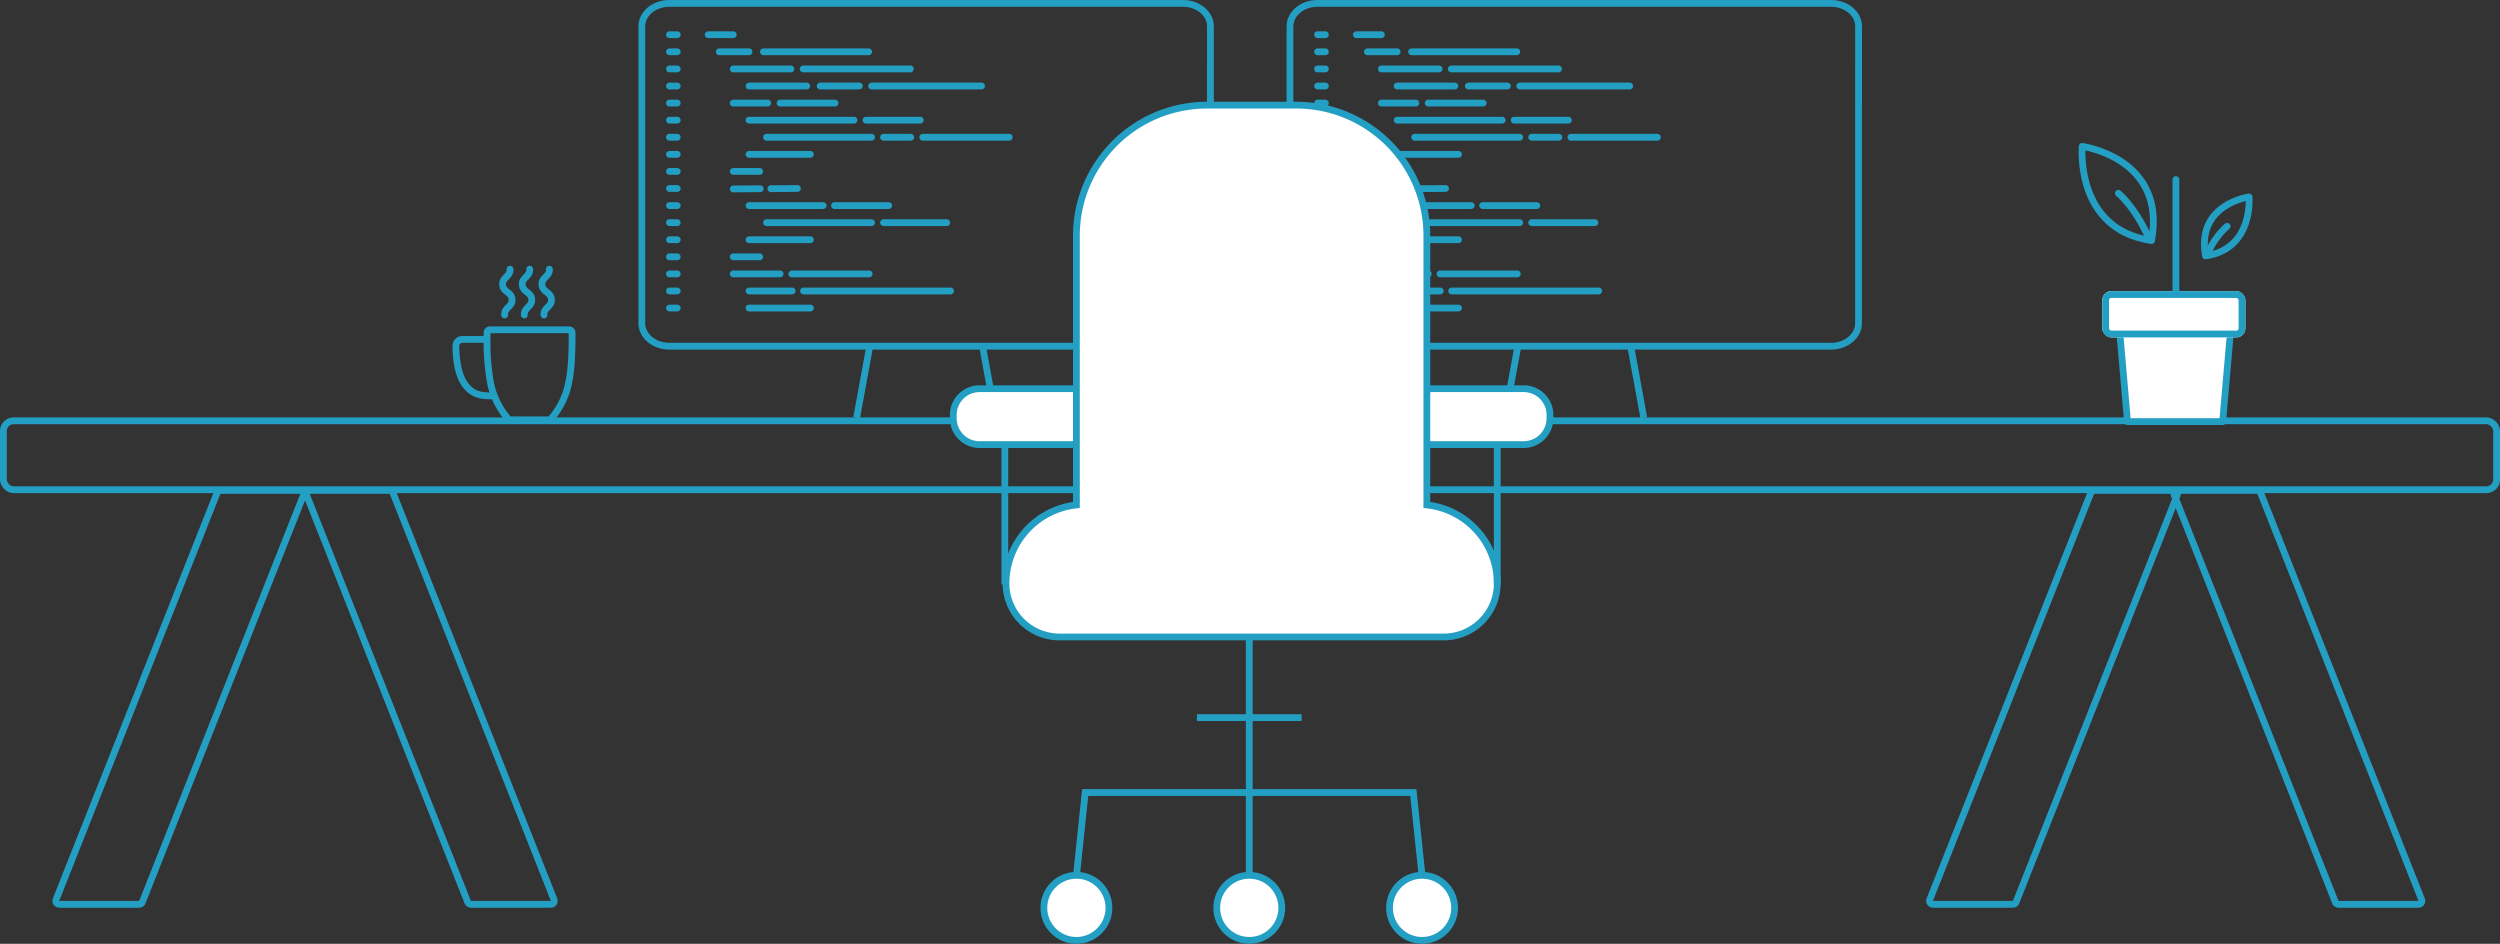 <svg xmlns="http://www.w3.org/2000/svg" viewBox="0 0 552.153 208.445">
  <rect x="0" y="0" width="552.153" height="208.445" fill="#333333" stroke="none"/>
  <defs>
    <style>
      .cls-1, .cls-12, .cls-2, .cls-3, .cls-4, .cls-5, .cls-8, .cls-9 {
        fill: none;
      }

      .cls-1, .cls-10, .cls-3, .cls-4, .cls-5, .cls-6, .cls-7, .cls-8, .cls-9 {
        stroke: #249fc4;
        stroke-width: 1.5px;
      }

      .cls-2, .cls-4, .cls-5, .cls-6, .cls-8, .cls-9 {
        stroke-linecap: round;
      }

      .cls-2, .cls-5, .cls-6, .cls-9 {
        stroke-linejoin: round;
      }

      .cls-10, .cls-3, .cls-4, .cls-5 {
        stroke-miterlimit: 10;
      }

      .cls-10, .cls-6, .cls-7 {
        fill: #fff;
      }

      .cls-11, .cls-13 {
        stroke: none;
      }

      .cls-13 {
        fill: #249fc4;
      }
    </style>
  </defs>
  <g id="O_nama_-_line_icon" data-name="O nama - line icon" transform="translate(-502.627 -1084.887)">
    <g id="Rectangle_40" data-name="Rectangle 40" class="cls-1" transform="translate(502.627 1177.07)">
      <rect class="cls-11" width="552.154" height="16.732" rx="3"/>
      <rect class="cls-12" x="0.75" y="0.75" width="550.654" height="15.232" rx="2.25"/>
    </g>
    <g id="Path_209" data-name="Path 209" class="cls-2" transform="translate(554 1193.943)">
      <path class="cls-11" d="M-2.7,0H14.963l-35.6,89.92H-38.3Z"/>
      <path class="cls-13" d="M -2.698 0 L -38.298 89.92 L -20.636 89.92 L 14.963 0 L -2.698 0 M -2.698 -1.5 L 14.963 -1.5 C 15.46 -1.5 15.925 -1.254 16.204 -0.843 C 16.483 -0.432 16.541 0.09 16.358 0.552 L -19.242 90.472 C -19.468 91.044 -20.021 91.42 -20.636 91.42 L -38.298 91.42 C -38.795 91.42 -39.259 91.174 -39.538 90.763 C -39.818 90.352 -39.875 89.83 -39.693 89.368 L -4.093 -0.552 C -3.866 -1.124 -3.313 -1.5 -2.698 -1.5 Z"/>
    </g>
    <g id="Path_212" data-name="Path 212" class="cls-2" transform="translate(967.833 1193.943)">
      <path class="cls-11" d="M-2.7,0H14.963l-35.6,89.92H-38.3Z"/>
      <path class="cls-13" d="M -2.698 -7.62939453125e-06 L -38.298 89.92 L -20.636 89.92 L 14.963 -7.62939453125e-06 L -2.698 -7.62939453125e-06 M -2.698 -1.5 L 14.963 -1.5 C 15.46 -1.5 15.925 -1.254 16.204 -0.843 C 16.483 -0.432 16.541 0.09 16.358 0.552 L -19.242 90.472 C -19.468 91.044 -20.021 91.42 -20.636 91.42 L -38.298 91.42 C -38.795 91.42 -39.259 91.174 -39.538 90.763 C -39.818 90.352 -39.875 89.83 -39.693 89.368 L -4.093 -0.552 C -3.866 -1.124 -3.313 -1.5 -2.698 -1.5 Z"/>
    </g>
    <g id="Path_210" data-name="Path 210" class="cls-2" transform="translate(609.332 1193.943)">
      <path class="cls-11" d="M-20.636,0H-38.3L-2.7,89.92H14.965Z"/>
      <path class="cls-13" d="M -38.298 0 L -2.697 89.92 L 14.965 89.92 L -20.636 0 L -38.298 0 M -38.298 -1.5 L -20.636 -1.5 C -20.02 -1.5 -19.468 -1.124 -19.241 -0.552 L 16.36 89.368 C 16.543 89.83 16.485 90.352 16.206 90.763 C 15.927 91.174 15.462 91.42 14.965 91.42 L -2.697 91.42 C -3.312 91.42 -3.865 91.044 -4.091 90.472 L -39.693 0.552 C -39.875 0.09 -39.818 -0.432 -39.538 -0.843 C -39.259 -1.254 -38.795 -1.5 -38.298 -1.5 Z"/>
    </g>
    <g id="Path_211" data-name="Path 211" class="cls-2" transform="translate(1021.815 1193.943)">
      <path class="cls-11" d="M-20.636,0H-38.3L-2.7,89.92H14.965Z"/>
      <path class="cls-13" d="M -38.298 -7.62939453125e-06 L -2.697 89.92 L 14.965 89.92 L -20.636 -7.62939453125e-06 L -38.298 -7.62939453125e-06 M -38.298 -1.5 L -20.636 -1.5 C -20.02 -1.5 -19.468 -1.124 -19.241 -0.552 L 16.36 89.368 C 16.543 89.83 16.485 90.352 16.206 90.763 C 15.927 91.174 15.462 91.42 14.965 91.42 L -2.697 91.42 C -3.312 91.42 -3.865 91.044 -4.091 90.472 L -39.693 0.552 C -39.875 0.09 -39.818 -0.432 -39.538 -0.843 C -39.259 -1.254 -38.795 -1.5 -38.298 -1.5 Z"/>
    </g>
    <g id="Group_248" data-name="Group 248" transform="translate(644.383 1085.636)">
      <g id="Group_246" data-name="Group 246">
        <g id="Group_232" data-name="Group 232" transform="translate(47.443 75.612)">
          <line id="Line_490" data-name="Line 490" class="cls-3" x1="2.911" y2="15.896" transform="translate(0)"/>
          <line id="Line_491" data-name="Line 491" class="cls-3" x2="2.911" y2="15.896" transform="translate(27.788)"/>
        </g>
        <g id="Group_233" data-name="Group 233" transform="translate(6.096 6.916)">
          <line id="Line_492" data-name="Line 492" class="cls-4" x2="1.722" transform="translate(0 0)"/>
          <line id="Line_493" data-name="Line 493" class="cls-4" x2="1.722" transform="translate(0 3.772)"/>
          <line id="Line_494" data-name="Line 494" class="cls-4" x2="1.722" transform="translate(0 7.559)"/>
          <line id="Line_495" data-name="Line 495" class="cls-4" x2="1.722" transform="translate(0 11.331)"/>
          <line id="Line_496" data-name="Line 496" class="cls-4" x2="1.722" transform="translate(0 15.103)"/>
          <line id="Line_497" data-name="Line 497" class="cls-4" x2="1.722" transform="translate(0 18.876)"/>
          <line id="Line_498" data-name="Line 498" class="cls-4" x2="1.722" transform="translate(0 22.648)"/>
          <line id="Line_499" data-name="Line 499" class="cls-4" x2="1.722" transform="translate(0 26.421)"/>
          <line id="Line_500" data-name="Line 500" class="cls-4" x2="1.722" transform="translate(0 30.193)"/>
          <line id="Line_501" data-name="Line 501" class="cls-4" x2="1.722" transform="translate(0 33.966)"/>
          <line id="Line_502" data-name="Line 502" class="cls-4" x2="1.722" transform="translate(0 37.738)"/>
          <line id="Line_503" data-name="Line 503" class="cls-4" x2="1.722" transform="translate(0 41.511)"/>
          <line id="Line_504" data-name="Line 504" class="cls-4" x2="1.722" transform="translate(0 45.283)"/>
          <line id="Line_505" data-name="Line 505" class="cls-4" x2="1.722" transform="translate(0 49.056)"/>
          <line id="Line_506" data-name="Line 506" class="cls-4" x2="1.722" transform="translate(0 52.828)"/>
          <line id="Line_507" data-name="Line 507" class="cls-4" x2="1.722" transform="translate(0 56.6)"/>
          <line id="Line_508" data-name="Line 508" class="cls-4" x2="1.722" transform="translate(0 60.373)"/>
        </g>
        <g id="Group_245" data-name="Group 245" transform="translate(14.652 6.916)">
          <line id="Line_509" data-name="Line 509" class="cls-4" x2="5.536" transform="translate(0 0)"/>
          <g id="Group_234" data-name="Group 234" transform="translate(2.447 3.772)">
            <line id="Line_510" data-name="Line 510" class="cls-4" x2="6.574"/>
            <line id="Line_511" data-name="Line 511" class="cls-4" x2="23.236" transform="translate(9.759)"/>
          </g>
          <g id="Group_235" data-name="Group 235" transform="translate(5.536 7.559)">
            <line id="Line_512" data-name="Line 512" class="cls-4" x2="12.739"/>
            <line id="Line_513" data-name="Line 513" class="cls-4" x2="23.673" transform="translate(15.445)"/>
          </g>
          <line id="Line_514" data-name="Line 514" class="cls-4" x2="5.836" transform="translate(5.536 30.193)"/>
          <g id="Group_236" data-name="Group 236" transform="translate(5.536 15.103)">
            <line id="Line_515" data-name="Line 515" class="cls-4" x2="7.613"/>
            <line id="Line_516" data-name="Line 516" class="cls-4" x2="12.137" transform="translate(10.347)"/>
          </g>
          <g id="Group_237" data-name="Group 237" transform="translate(5.536 52.828)">
            <line id="Line_517" data-name="Line 517" class="cls-4" x2="10.347"/>
            <line id="Line_518" data-name="Line 518" class="cls-4" x2="17.072" transform="translate(12.944)"/>
          </g>
          <g id="Group_238" data-name="Group 238" transform="translate(9.021 11.331)">
            <line id="Line_519" data-name="Line 519" class="cls-4" x2="24.275" transform="translate(27.077)"/>
            <line id="Line_520" data-name="Line 520" class="cls-4" x2="12.739"/>
            <line id="Line_521" data-name="Line 521" class="cls-4" x2="8.638" transform="translate(15.719)"/>
          </g>
          <g id="Group_239" data-name="Group 239" transform="translate(9.021 18.876)">
            <line id="Line_522" data-name="Line 522" class="cls-4" x2="11.973" transform="translate(25.847)"/>
            <line id="Line_523" data-name="Line 523" class="cls-4" x2="23.195"/>
          </g>
          <line id="Line_524" data-name="Line 524" class="cls-4" x2="13.559" transform="translate(9.021 26.421)"/>
          <line id="Line_525" data-name="Line 525" class="cls-4" x2="13.559" transform="translate(9.021 60.373)"/>
          <g id="Group_240" data-name="Group 240" transform="translate(9.021 56.6)">
            <line id="Line_526" data-name="Line 526" class="cls-4" x2="9.527"/>
            <line id="Line_527" data-name="Line 527" class="cls-4" x2="32.476" transform="translate(12.042)"/>
          </g>
          <g id="Group_241" data-name="Group 241" transform="translate(12.889 22.648)">
            <line id="Line_528" data-name="Line 528" class="cls-4" x2="19.095" transform="translate(34.512)"/>
            <line id="Line_529" data-name="Line 529" class="cls-4" x2="6" transform="translate(25.847)"/>
            <line id="Line_530" data-name="Line 530" class="cls-4" x2="23.195"/>
          </g>
          <line id="Line_531" data-name="Line 531" class="cls-4" x2="5.836" transform="translate(5.536 49.056)"/>
          <g id="Group_242" data-name="Group 242" transform="translate(5.536 33.966)">
            <line id="Line_532" data-name="Line 532" class="cls-4" y1="0.041" x2="5.973" transform="translate(0 0.055)"/>
            <line id="Line_533" data-name="Line 533" class="cls-4" y1="0.041" x2="5.877" transform="translate(8.297)"/>
          </g>
          <g id="Group_243" data-name="Group 243" transform="translate(9.021 37.738)">
            <line id="Line_534" data-name="Line 534" class="cls-4" x2="11.973" transform="translate(18.876)"/>
            <line id="Line_535" data-name="Line 535" class="cls-4" x2="16.361"/>
          </g>
          <line id="Line_536" data-name="Line 536" class="cls-4" x2="13.559" transform="translate(9.021 45.283)"/>
          <g id="Group_244" data-name="Group 244" transform="translate(12.889 41.511)">
            <line id="Line_537" data-name="Line 537" class="cls-4" x2="23.195"/>
            <line id="Line_538" data-name="Line 538" class="cls-4" x2="13.955" transform="translate(25.847)"/>
          </g>
        </g>
        <path id="Path_214" data-name="Path 214" class="cls-4" d="M130.084,26.893V9.568c0-2.8-2.72-5.068-6.069-5.068H10.569C7.22,4.5,4.5,6.771,4.5,9.568V75.148c0,2.8,2.72,5.068,6.069,5.068H124c3.349,0,6.069-2.271,6.069-5.068V18.481" transform="translate(-4.5 -4.5)"/>
      </g>
      <g id="Group_247" data-name="Group 247" transform="translate(143.15)">
        <g id="Group_232-2" data-name="Group 232" transform="translate(47.443 75.612)">
          <line id="Line_490-2" data-name="Line 490" class="cls-3" x1="2.911" y2="15.896" transform="translate(0)"/>
          <line id="Line_491-2" data-name="Line 491" class="cls-3" x2="2.911" y2="15.896" transform="translate(27.788)"/>
        </g>
        <g id="Group_233-2" data-name="Group 233" transform="translate(6.096 6.916)">
          <line id="Line_492-2" data-name="Line 492" class="cls-4" x2="1.722" transform="translate(0 0)"/>
          <line id="Line_493-2" data-name="Line 493" class="cls-4" x2="1.722" transform="translate(0 3.772)"/>
          <line id="Line_494-2" data-name="Line 494" class="cls-4" x2="1.722" transform="translate(0 7.559)"/>
          <line id="Line_495-2" data-name="Line 495" class="cls-4" x2="1.722" transform="translate(0 11.331)"/>
          <line id="Line_496-2" data-name="Line 496" class="cls-4" x2="1.722" transform="translate(0 15.103)"/>
          <line id="Line_497-2" data-name="Line 497" class="cls-4" x2="1.722" transform="translate(0 18.876)"/>
          <line id="Line_498-2" data-name="Line 498" class="cls-4" x2="1.722" transform="translate(0 22.648)"/>
          <line id="Line_499-2" data-name="Line 499" class="cls-4" x2="1.722" transform="translate(0 26.421)"/>
          <line id="Line_500-2" data-name="Line 500" class="cls-4" x2="1.722" transform="translate(0 30.193)"/>
          <line id="Line_501-2" data-name="Line 501" class="cls-4" x2="1.722" transform="translate(0 33.966)"/>
          <line id="Line_502-2" data-name="Line 502" class="cls-4" x2="1.722" transform="translate(0 37.738)"/>
          <line id="Line_503-2" data-name="Line 503" class="cls-4" x2="1.722" transform="translate(0 41.511)"/>
          <line id="Line_504-2" data-name="Line 504" class="cls-4" x2="1.722" transform="translate(0 45.283)"/>
          <line id="Line_505-2" data-name="Line 505" class="cls-4" x2="1.722" transform="translate(0 49.056)"/>
          <line id="Line_506-2" data-name="Line 506" class="cls-4" x2="1.722" transform="translate(0 52.828)"/>
          <line id="Line_507-2" data-name="Line 507" class="cls-4" x2="1.722" transform="translate(0 56.6)"/>
          <line id="Line_508-2" data-name="Line 508" class="cls-4" x2="1.722" transform="translate(0 60.373)"/>
        </g>
        <g id="Group_245-2" data-name="Group 245" transform="translate(14.652 6.916)">
          <line id="Line_509-2" data-name="Line 509" class="cls-4" x2="5.536" transform="translate(0 0)"/>
          <g id="Group_234-2" data-name="Group 234" transform="translate(2.447 3.772)">
            <line id="Line_510-2" data-name="Line 510" class="cls-4" x2="6.574"/>
            <line id="Line_511-2" data-name="Line 511" class="cls-4" x2="23.236" transform="translate(9.759)"/>
          </g>
          <g id="Group_235-2" data-name="Group 235" transform="translate(5.536 7.559)">
            <line id="Line_512-2" data-name="Line 512" class="cls-4" x2="12.739"/>
            <line id="Line_513-2" data-name="Line 513" class="cls-4" x2="23.673" transform="translate(15.445)"/>
          </g>
          <line id="Line_514-2" data-name="Line 514" class="cls-4" x2="5.836" transform="translate(5.536 30.193)"/>
          <g id="Group_236-2" data-name="Group 236" transform="translate(5.536 15.103)">
            <line id="Line_515-2" data-name="Line 515" class="cls-4" x2="7.613"/>
            <line id="Line_516-2" data-name="Line 516" class="cls-4" x2="12.137" transform="translate(10.347)"/>
          </g>
          <g id="Group_237-2" data-name="Group 237" transform="translate(5.536 52.828)">
            <line id="Line_517-2" data-name="Line 517" class="cls-4" x2="10.347"/>
            <line id="Line_518-2" data-name="Line 518" class="cls-4" x2="17.072" transform="translate(12.944)"/>
          </g>
          <g id="Group_238-2" data-name="Group 238" transform="translate(9.021 11.331)">
            <line id="Line_519-2" data-name="Line 519" class="cls-4" x2="24.275" transform="translate(27.077)"/>
            <line id="Line_520-2" data-name="Line 520" class="cls-4" x2="12.739"/>
            <line id="Line_521-2" data-name="Line 521" class="cls-4" x2="8.638" transform="translate(15.719)"/>
          </g>
          <g id="Group_239-2" data-name="Group 239" transform="translate(9.021 18.876)">
            <line id="Line_522-2" data-name="Line 522" class="cls-4" x2="11.973" transform="translate(25.847)"/>
            <line id="Line_523-2" data-name="Line 523" class="cls-4" x2="23.195"/>
          </g>
          <line id="Line_524-2" data-name="Line 524" class="cls-4" x2="13.559" transform="translate(9.021 26.421)"/>
          <line id="Line_525-2" data-name="Line 525" class="cls-4" x2="13.559" transform="translate(9.021 60.373)"/>
          <g id="Group_240-2" data-name="Group 240" transform="translate(9.021 56.6)">
            <line id="Line_526-2" data-name="Line 526" class="cls-4" x2="9.527"/>
            <line id="Line_527-2" data-name="Line 527" class="cls-4" x2="32.476" transform="translate(12.042)"/>
          </g>
          <g id="Group_241-2" data-name="Group 241" transform="translate(12.889 22.648)">
            <line id="Line_528-2" data-name="Line 528" class="cls-4" x2="19.095" transform="translate(34.512)"/>
            <line id="Line_529-2" data-name="Line 529" class="cls-4" x2="6" transform="translate(25.847)"/>
            <line id="Line_530-2" data-name="Line 530" class="cls-4" x2="23.195"/>
          </g>
          <line id="Line_531-2" data-name="Line 531" class="cls-4" x2="5.836" transform="translate(5.536 49.056)"/>
          <g id="Group_242-2" data-name="Group 242" transform="translate(5.536 33.966)">
            <line id="Line_532-2" data-name="Line 532" class="cls-4" y1="0.041" x2="5.973" transform="translate(0 0.055)"/>
            <line id="Line_533-2" data-name="Line 533" class="cls-4" y1="0.041" x2="5.877" transform="translate(8.297)"/>
          </g>
          <g id="Group_243-2" data-name="Group 243" transform="translate(9.021 37.738)">
            <line id="Line_534-2" data-name="Line 534" class="cls-4" x2="11.973" transform="translate(18.876)"/>
            <line id="Line_535-2" data-name="Line 535" class="cls-4" x2="16.361"/>
          </g>
          <line id="Line_536-2" data-name="Line 536" class="cls-4" x2="13.559" transform="translate(9.021 45.283)"/>
          <g id="Group_244-2" data-name="Group 244" transform="translate(12.889 41.511)">
            <line id="Line_537-2" data-name="Line 537" class="cls-4" x2="23.195"/>
            <line id="Line_538-2" data-name="Line 538" class="cls-4" x2="13.955" transform="translate(25.847)"/>
          </g>
        </g>
        <path id="Path_214-2" data-name="Path 214" class="cls-4" d="M130.084,26.893V9.568c0-2.8-2.72-5.068-6.069-5.068H10.569C7.22,4.5,4.5,6.771,4.5,9.568V75.148c0,2.8,2.72,5.068,6.069,5.068H124c3.349,0,6.069-2.271,6.069-5.068V18.481" transform="translate(-4.5 -4.5)"/>
      </g>
    </g>
    <g id="Group_250" data-name="Group 250" transform="translate(603.32 1144.333)">
      <path id="Path_215" data-name="Path 215" class="cls-3" d="M1549.045,964.681a.7.7,0,0,1-.516-.224,17.112,17.112,0,0,1-3.977-8.376,52.1,52.1,0,0,1-.692-9.3v-1.354a.651.651,0,0,1,.67-.631h17.446a.651.651,0,0,1,.67.631c.015,1.915,0,7.674-.685,10.656a17.022,17.022,0,0,1-3.977,8.376.672.672,0,0,1-.516.225h-8.425Z" transform="translate(-1536.986 -931.401)"/>
      <path id="Path_216" data-name="Path 216" class="cls-3" d="M1784.343,975h-5.693a1.416,1.416,0,0,0-1.451,1.382c0,2.259.287,6.707,2.371,9.022,1.09,1.214,2.394,2.315,6.37,2.02" transform="translate(-1777.2 -959.483)"/>
      <g id="Group_249" data-name="Group 249" transform="translate(10.302 0)">
        <g id="Group_132" data-name="Group 132" transform="translate(0)">
          <path id="Path_96" data-name="Path 96" class="cls-5" d="M1612.391,753.8c.11,1.67-1.76,1.782-1.65,3.451s1.989,1.557,2.1,3.22-1.76,1.782-1.65,3.452" transform="translate(-1610.736 -753.8)"/>
        </g>
        <g id="Group_133" data-name="Group 133" transform="translate(4.348)">
          <path id="Path_97" data-name="Path 97" class="cls-5" d="M1658.79,753.8c.11,1.67-1.76,1.782-1.65,3.451s1.988,1.557,2.1,3.22-1.76,1.782-1.649,3.452" transform="translate(-1657.136 -753.8)"/>
        </g>
        <g id="Group_134" data-name="Group 134" transform="translate(8.688)">
          <path id="Path_98" data-name="Path 98" class="cls-5" d="M1705.09,753.8c.111,1.67-1.76,1.782-1.649,3.451s1.988,1.557,2.1,3.22-1.76,1.782-1.65,3.452" transform="translate(-1703.436 -753.8)"/>
        </g>
      </g>
    </g>
    <path id="Path_218" data-name="Path 218" class="cls-6" d="M3.994,0H28.731L26.872,21.41H5.853Z" transform="translate(966.656 1156.589)"/>
    <g id="Rectangle_42" data-name="Rectangle 42" class="cls-7" transform="translate(966.937 1149.184)">
      <rect class="cls-11" width="31.605" height="10.225" rx="2"/>
      <rect class="cls-12" x="0.75" y="0.75" width="30.105" height="8.725" rx="1.25"/>
    </g>
    <line id="Line_539" data-name="Line 539" class="cls-8" y2="25.098" transform="translate(983.204 1124.551)"/>
    <path id="Path_219" data-name="Path 219" class="cls-9" d="M.4,0S-3.5,17.983,13.062,22.515C18.612,4.784.4,0,.4,0Z" transform="translate(962.115 1117.267) rotate(-7)"/>
    <path id="Path_220" data-name="Path 220" class="cls-8" d="M0,0S3.229,3.248,5.484,10.662" transform="translate(970.49 1127.582) rotate(-7)"/>
    <g id="Group_251" data-name="Group 251" transform="translate(989.095 1127.338)">
      <path id="Path_221" data-name="Path 221" class="cls-9" d="M.249,14.1S-2.19,2.839,8.2,0C11.675,11.1.249,14.1.249,14.1Z" transform="translate(8.789 15.07) rotate(-173)"/>
      <path id="Path_222" data-name="Path 222" class="cls-8" d="M0,6.689A17.018,17.018,0,0,0,3.561,0" transform="translate(4.587 14.175) rotate(-173)"/>
    </g>
    <g id="Group_252" data-name="Group 252" transform="translate(713.171 1108.112)">
      <line id="Line_247" data-name="Line 247" class="cls-3" y2="52.79" transform="translate(65.371 117.457)"/>
      <line id="Line_248" data-name="Line 248" class="cls-3" x2="23.12" transform="translate(53.812 135.266)"/>
      <path id="Path_88" data-name="Path 88" class="cls-3" d="M719.1,1152.429,721.043,1134h72.475l1.927,18.429" transform="translate(-691.909 -982.182)"/>
      <ellipse id="Ellipse_22" data-name="Ellipse 22" class="cls-10" cx="7.187" cy="7.187" rx="7.187" ry="7.187" transform="translate(58.184 170.096)"/>
      <ellipse id="Ellipse_23" data-name="Ellipse 23" class="cls-10" cx="7.187" cy="7.187" rx="7.187" ry="7.187" transform="translate(20.004 170.096)"/>
      <ellipse id="Ellipse_24" data-name="Ellipse 24" class="cls-10" cx="7.187" cy="7.187" rx="7.187" ry="7.187" transform="translate(96.348 170.096)"/>
      <path id="Path_90" data-name="Path 90" class="cls-10" d="M1179.6,613.947h-20.2a5.8,5.8,0,0,1-5.8-5.8V607.4a5.8,5.8,0,0,1,5.8-5.8h20.2a5.8,5.8,0,0,1,5.8,5.8v.754A5.809,5.809,0,0,1,1179.6,613.947Z" transform="translate(-1053.616 -538.977)"/>
      <path id="Path_91" data-name="Path 91" class="cls-10" d="M582.818,613.947H562.6a5.8,5.8,0,0,1-5.8-5.8V607.4a5.8,5.8,0,0,1,5.8-5.8h20.2a5.8,5.8,0,0,1,5.8,5.8v.754A5.784,5.784,0,0,1,582.818,613.947Z" transform="translate(-556.8 -538.977)"/>
      <path id="Union_1" data-name="Union 1" class="cls-10" d="M11.829,117.457A11.826,11.826,0,0,1,0,105.628,17.423,17.423,0,0,1,15.547,88.3V28.833A28.831,28.831,0,0,1,44.381,0H64.114A28.83,28.83,0,0,1,92.946,28.833V88.3A17.425,17.425,0,0,1,108.5,105.628a11.826,11.826,0,0,1-11.829,11.829Z" transform="translate(11.644)"/>
      <line id="Line_252" data-name="Line 252" class="cls-3" y2="30.893" transform="translate(120.139 74.97)"/>
      <line id="Line_540" data-name="Line 540" class="cls-3" y2="30.893" transform="translate(11.381 74.97)"/>
    </g>
  </g>
</svg>
